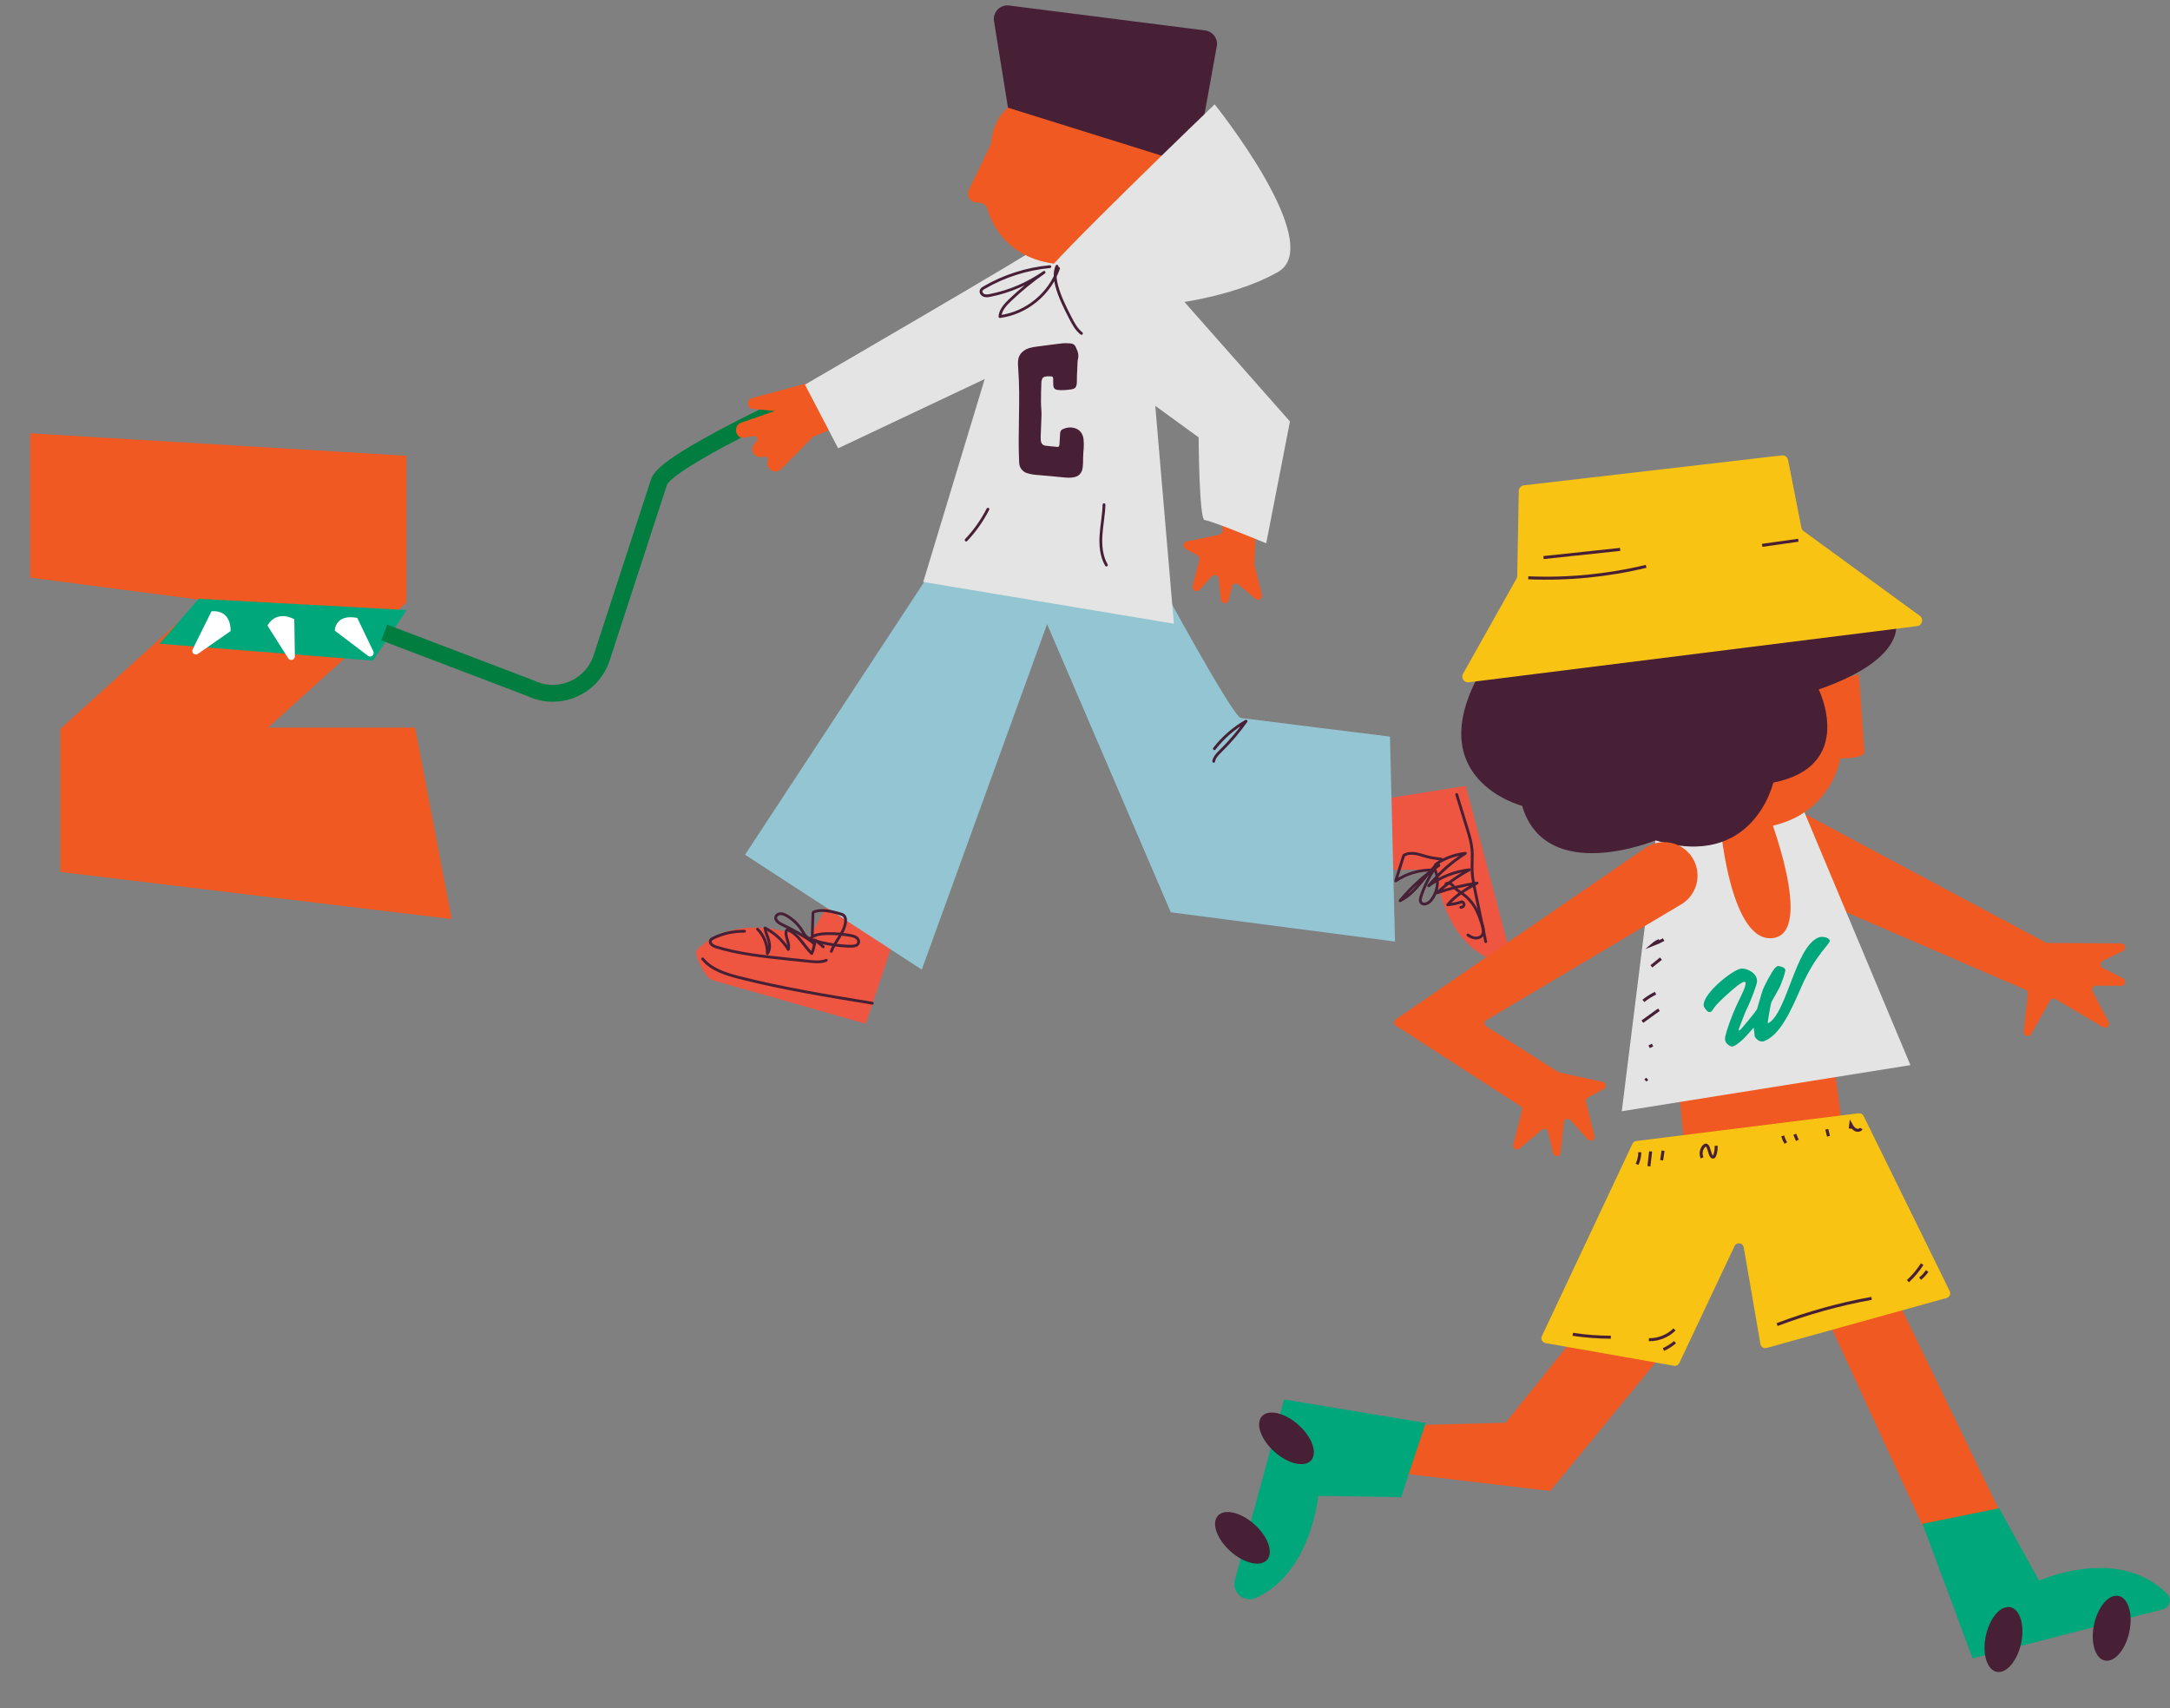 <svg viewBox="0 0 1208.75 951.75" xmlns="http://www.w3.org/2000/svg" data-sanitized-data-name="Layer 1" data-name="Layer 1" id="Layer_1">
  <rect x="0" y="0" width="1208.75" height="951.75" fill="#808080" stroke="none"/>
  <defs>
    <style>
      .cls-1 {
        fill: #482036;
      }

      .cls-1, .cls-2, .cls-3, .cls-4, .cls-5, .cls-6, .cls-7, .cls-8 {
        stroke-width: 0px;
      }

      .cls-2 {
        fill: #f05922;
      }

      .cls-9 {
        stroke: #007d3f;
        stroke-width: 9.39px;
      }

      .cls-9, .cls-10, .cls-11, .cls-12 {
        fill: none;
      }

      .cls-9, .cls-10, .cls-12 {
        stroke-miterlimit: 10;
      }

      .cls-10 {
        stroke-width: 1.45px;
      }

      .cls-10, .cls-11, .cls-12 {
        stroke: #482036;
      }

      .cls-3 {
        fill: #00a77a;
      }

      .cls-4 {
        fill: #93c5d2;
      }

      .cls-5 {
        fill: #e4e4e4;
      }

      .cls-6 {
        fill: #ee5641;
      }

      .cls-7 {
        fill: #f8c313;
      }

      .cls-11 {
        stroke-linecap: round;
        stroke-linejoin: round;
        stroke-width: 1.57px;
      }

      .cls-8 {
        fill: #fff;
      }

      .cls-12 {
        stroke-width: 1.67px;
      }
    </style>
  </defs>
  <g>
    <g>
      <g>
        <path d="M231.21,405.32l20.38,106.7-217.97-26.26v-79.72l79.25-71.72-96.05-12.52v-80.42l209.55,12.52v81.75l-77.09,69.68h81.93Z" class="cls-2"></path>
        <g>
          <polygon points="226.54 339.85 110.72 333.59 88.81 358.63 207.76 368.03 226.54 339.85" class="cls-3"></polygon>
          <path d="M199.01,344.23l8.94,18.64c.91,1.89-1.34,3.73-3.01,2.46l-18.45-13.98s0-9.49,12.52-7.12Z" class="cls-8"></path>
          <path d="M128.48,351.54l-18.22,12.73c-1.7,1.19-3.86-.67-2.94-2.53l10.47-21.16s10.67-1.79,10.7,10.96Z" class="cls-8"></path>
          <path d="M163.93,344.95l.31,20.68c.03,2.02-2.61,2.81-3.69,1.1l-11.55-18.2s4.14-8.95,14.92-3.58Z" class="cls-8"></path>
          <path d="M214.02,352.37l81.3,30.95c15.65,7.63,34.43-.33,39.83-16.88l31.99-98.05c3.9-11.95,82.13-47.46,82.13-47.46" class="cls-9"></path>
        </g>
        <g>
          <polygon points="568.29 151.54 546.79 305.89 623.08 318.12 639.31 159.2 568.29 151.54" class="cls-1"></polygon>
          <path d="M573.38,194.14l-120.02,48.98c-.26.17-.65.44-.91.61l-17.32,17.59c-3.33,3.38-8.94-.04-7.47-4.54h0c.49-1.5-.94-2.92-2.44-2.42l-.25.08c-4.48,1.51-7.95-4.03-4.63-7.4l.95-.97c1.02-1.03.57-2.78-.83-3.19l-7.27,1.08c-4.34-1.28-4.28-7.45.09-8.64l18.3-6.35-11.73-1.13c-3.75.13-4.44-5.28-.77-6.1l44.65-12.07,71.62-38.7,38.02,23.17Z" class="cls-2"></path>
          <polygon points="559.1 385.55 506.97 496.83 469.93 489.03 530.23 366.59 559.1 385.55" class="cls-1"></polygon>
          <polygon points="675.04 405.4 709.13 448.39 754.21 449.84 799.29 468.75 687.32 481.28 633.49 414.72 675.04 405.4" class="cls-1"></polygon>
          <path d="M643.65,169.91l58.09,65.97c.38.43.58,1,.55,1.58l-3.54,76.71c0,.21.01.43.06.63l4.07,16.59c.52,2.1-1.97,3.63-3.61,2.23l-9.42-8.05c-1.26-1.08-3.22-.45-3.61,1.17l-1.85,7.59c-.59,2.44-4.14,2.19-4.38-.31l-1.14-11.65c-.19-1.92-2.56-2.71-3.86-1.29l-6.91,7.54c-1.57,1.71-4.37.19-3.8-2.05l3.74-14.75c.25-.99-.2-2.02-1.09-2.51l-6.51-3.54c-1.82-.99-1.42-3.71.61-4.14l18.26-3.82c1.12-.23,1.88-1.28,1.76-2.42l-5.71-52.07c-.06-.54-.31-1.03-.7-1.4l-48.87-45.07c-7.84-4.73-10.21-15.02-5.23-22.7h0c4.93-7.59,15.09-9.66,22.59-4.67.19.12.36.28.5.44Z" class="cls-2"></path>
          <path d="M506.97,495.95l-37.04-7.8-19.62,34.98s-38.05-17.76-62.03,5.96c-2.45,2.42,4.97,16.01,8.3,16.89l85.72,24.35,24.67-74.37Z" class="cls-6"></path>
          <path d="M747.8,448.73l11.66,36.02,40.1-.37s3.05,37.11,29.74,49.57c5.72,2.67,11.98-2.41,10.37-8.51l-23.22-87.62-68.64,10.92Z" class="cls-6"></path>
          <path d="M646.3,322.84c-.82-1.84-1.26-3.85-1.27-5.87" class="cls-10"></path>
          <path d="M639.78,316.53c.26,2.39.52,4.78.78,7.17" class="cls-10"></path>
          <path d="M614.84,319.46c.91-1.85.51-4.27-.94-5.73-.19-.19-.4-.37-.67-.42-.72-.13-1.19.71-1.42,1.41-.33,1.01-.67,2.01-1,3.02-.24.72-.86,1.62-1.54,1.27-.28-.14-.42-.46-.52-.75-.53-1.48-.76-3.08-.65-4.65" class="cls-10"></path>
          <path d="M575.85,308.58c-.3,1.22-.81,2.39-1.51,3.43" class="cls-10"></path>
          <path d="M570.05,307.75c-.42.98-.84,1.95-1.26,2.93" class="cls-10"></path>
          <path d="M554.58,305.25c-.28,1.12-.56,2.23-.84,3.35" class="cls-10"></path>
          <path d="M543.25,304.82c-.09-.71-.17-1.43-.26-2.14-.55.99-1.14,2.02-2.12,2.59-.97.57-2.44.47-3-.51" class="cls-10"></path>
          <path d="M636.24,214.37c1.2.52,2.31,1.22,3.29,2.07-1.85-.71-3.65-1.55-5.37-2.53" class="cls-10"></path>
          <path d="M643.79,243.67c-1.8-1.47-3.78-2.74-5.86-3.77" class="cls-10"></path>
          <path d="M640.86,265.87l-1.68-.84" class="cls-10"></path>
          <path d="M642.53,282.21l-.84-.84" class="cls-10"></path>
          <path d="M507.97,370.23c1.91,3.04,4.21,5.83,6.83,8.29" class="cls-10"></path>
          <path d="M505.51,373.55c.95,1.39,2.1,2.65,3.4,3.73" class="cls-10"></path>
          <path d="M627.64,402.66c3.23,3.24,7.8,5.1,12.37,5.03" class="cls-10"></path>
          <path d="M627.36,408.82c1.68,1.45,3.56,2.65,5.58,3.58" class="cls-10"></path>
          <path d="M676.88,405.35c-6.1.86-12.27,1.29-18.43,1.28" class="cls-10"></path>
          <path d="M533.3,296.03l-118.3,180.15,98.46,63.99,69.8-192.47,68.91,160.54,124.88,16.3-2.79-114.18s-78.63-9.75-83.1-10.39c-4.47-.64-45.16-75.77-45.16-75.77l-112.69-28.17Z" class="cls-4"></path>
          <polygon points="638.4 166.11 653.88 347.46 514.28 324.2 566.41 152.04 584.08 152.04 606.88 160.2 638.4 166.11" class="cls-5"></polygon>
        </g>
        <path d="M580.26,136.39c-5.2,4.34-131.88,77.89-131.88,77.89l18.49,35.47,160.34-75.8-46.95-37.56Z" class="cls-5"></path>
        <path d="M645.03,151.54l73.51,83.26-13.23,67.88s-31.14-12.92-34.27-12.92-3.37-46.1-3.37-46.1l-71.64-52.1,49.01-40.03Z" class="cls-5"></path>
        <path d="M552.08,80.04l-12.43,25.75c-1.45,3.01.48,6.53,3.79,6.96.66.08,1.39.15,2.21.21,2.03.13,3.76,1.52,4.33,3.47,2.51,8.59,12.17,30.64,45.3,31.03l50.72-54.89-41.01-11.18-52.9-1.34Z" class="cls-2"></path>
        <path d="M552.08,97.62v-16.7c0-13.31,9.26-24.83,22.26-27.68l-.35-1.37,88.72,30.27-41.77,26.07-68.87-10.59Z" class="cls-2"></path>
        <path d="M561.47,59.99l-7.78-48.23c-.8-4.98,3.41-9.33,8.41-8.69l109.2,13.89c4.29.55,7.25,4.58,6.48,8.84l-12.08,66.75-104.23-32.55Z" class="cls-1"></path>
        <path d="M676.6,58.13s62.53,77.81,35.3,93.37c-27.23,15.56-67.57,18.78-67.57,18.78,0,0-62.35-13.15-61.57-17.91.78-4.76,93.84-94.24,93.84-94.24Z" class="cls-5"></path>
        <path d="M584.8,148.55c-12.89,1.18-25.51,5.21-36.69,11.73-.62.36-1.26.77-1.54,1.42-.47,1.11.4,2.41,1.52,2.85,1.12.43,2.38.23,3.55,0,10.72-2.15,20.98-6.55,29.93-12.82-6.68,4.65-13,9.81-18.89,15.43-2.67,2.55-5.41,5.51-5.7,9.19,14.73-1.88,27.95-12.74,32.63-26.84-.5-.17-.87-.68-.87-1.21-1.54,3.45-1.05,7.46-.07,11.11,1.65,6.15,4.57,11.87,7.47,17.54,1.65,3.23,3.39,6.56,6.26,8.79" class="cls-11"></path>
        <path d="M550.3,283.68c-3.2,6.27-7.3,12.08-12.14,17.19" class="cls-11"></path>
        <path d="M614.97,281.17c-.17,5.7-1.32,11.33-1.68,17.02-.36,5.69.14,11.66,3,16.59" class="cls-11"></path>
        <path d="M676.45,417.09c4.79-6.2,10.83-11.44,17.64-15.31-4.22,5.93-8.96,11.5-14.15,16.6-1.68,1.65-3.5,3.43-3.87,5.76" class="cls-11"></path>
        <path d="M451.98,522.26c2.33-1.68,5.35-2.03,8.22-2.12,4.57-.15,9.15.2,13.64,1.03,1.13.21,2.3.47,3.22,1.17.92.7,1.52,1.95,1.12,3.03-.57,1.53-2.58,1.81-4.22,1.78-6.95-.11-13.89-1.21-20.53-3.26-1.6-.49-3.24-1.08-4.43-2.24-.91-.88-1.49-2.03-2.15-3.11-2.14-3.52-5.2-6.47-8.79-8.48-.99-.55-2.06-1.05-3.2-1.05s-2.34.63-2.69,1.7c-.65,1.97,1.64,3.55,3.52,4.42,6.38,2.95,12.48,6.52,18.17,10.64-.48-.29-.96-.57-1.43-.86" class="cls-11"></path>
        <path d="M421.98,517.64c3.57,3.54,5.59,8.59,5.45,13.61,1.52-1.96,1.45-4.74.81-7.14-.64-2.4-1.77-4.67-2.15-7.12,5.34,2.67,9.9,6.86,13.01,11.95,1.1-3.3-1.93-6.83-1.13-10.21.05-.23.14-.47.33-.59.26-.16.6-.06.88.06,5.69,2.42,8.53,8.7,12.97,13,1.07-2.36,1.63-4.95,1.63-7.54,1.73,1.1,3.33,2.38,4.79,3.82" class="cls-11"></path>
        <path d="M801.49,482.14c-8.09,5.48-15.4,12.12-21.63,19.65,9.09-4.36,13.8-14.45,21.44-21.04-4.16,5.58-7.44,11.81-9.69,18.4-.42,1.23-.77,2.69.02,3.72,1.34,1.76,4.18.37,5.56-1.35,3.47-4.36,4.49-10.56,2.59-15.8-.4-1.1-.92-2.31-.48-3.4.32-.79,1.07-1.3,1.79-1.74,4.6-2.8,9.81-4.59,15.16-5.2-7.73,4.9-14.66,11.04-20.46,18.11,6.61-4.89,14.51-8.01,22.68-8.94-6.51,3.53-12.59,7.87-18.05,12.87,7.26-2.49,14.74-4.33,22.33-5.47-5.94,3.38-12.02,6.87-16.38,12.12,2.71-.27,5.39-.83,7.98-1.69.77.2,1.29,1.06,1.13,1.84-.16.78-.99,1.35-1.78,1.22" class="cls-11"></path>
        <path d="M452.47,520.91c.13-3.97.25-7.94.38-11.9,0-.25.02-.51.15-.72.17-.26.48-.38.78-.46,4.61-1.38,9.54-.07,14.17,1.23.76.22,1.56.45,2.14,1,.87.83,1.01,2.15.91,3.35-.52,6.17-5.89,10.78-7.92,16.62" class="cls-11"></path>
        <path d="M798.09,484.7c-7.28-.2-14.62,1.95-20.63,6.06,1.48-4.73,2.97-9.47,4.45-14.2,1.88-1.21,4.27-1.36,6.48-1.01,2.21.35,4.32,1.15,6.48,1.72,2.6.68,5.29,1.01,7.96,1.35" class="cls-11"></path>
        <path d="M414.72,518.81c-5.94-.13-11.9,1.16-17.26,3.73-.69.33-1.42.73-1.71,1.44-.7,1.66,1.43,3.05,3.15,3.58,12.64,3.85,25.87,5.25,39.01,6.63,4.36.46,8.73.92,13.09,1.38,3.11.33,6.38.63,9.26-.59" class="cls-11"></path>
        <path d="M817.69,520.9c1.21.85,2.57,1.56,4.04,1.69,1.47.13,3.06-.4,3.91-1.61,1.22-1.74.57-4.12-.12-6.13-1.19-3.47-2.4-6.97-4.35-10.08-1.71-2.72-3.97-5.1-6.6-6.93-1.29-.9-2.69-1.69-3.8-2.82-.77-.79-1.39-1.73-2.28-2.38-.89-.65-2.2-.92-3.07-.24" class="cls-11"></path>
        <path d="M391.38,534.19c4.96,6.06,12.99,8.51,20.59,10.44,24.33,6.18,49.15,10.22,73.93,14.25" class="cls-11"></path>
      </g>
      <path d="M811.42,442.6c1.95,6.35,3.9,12.7,5.85,19.05,1.16,3.76,2.32,7.56,2.68,11.48.39,4.16-.14,8.36.08,12.53.19,3.63.94,7.21,1.68,10.77,1.96,9.38,3.92,18.77,5.88,28.15" class="cls-11"></path>
    </g>
    <path d="M603.55,244.75c.27,2.45.18,4.79-.09,7.2-.09,1.84-.18,3.78-.18,5.73-.09,1.94-.09,3.88-1.06,5.51-.79,1.25-1.84,2.18-3.4,2.54-2.39.63-4.74.39-7.13.15-3.07-.34-10.06-.96-12.9-1.19-2.27-.15-4.57-.39-6.83-1.15-1.04-.32-1.94-.96-2.76-1.84-.95-1.06-1.43-2.4-1.5-3.93-.87-17.59.81-35.11-.54-52.59-.13-2.1-.34-4.27.4-6.31.75-1.96,2.39-3.46,4.05-4.3,2.68-1.25,5.78-1.43,8.67-1.84,3.8-.54,7.71-1.01,11.75-1.49,1.4-.1,2.73-.01,4.16.07,1.44.08,2.64.78,3.16,2.34.26.64.61,1.36.87,2,.52,1.48.61,3.11.17,4.7-.09.59-.17,1.17-.17,1.65-.17,2.61-.17,5.12-.35,7.63-.09,1.74.35,5.08-.95,6.39-.51.5-1.2.72-1.88.85-2.53.4-5.01.6-7.44.42-.96-.14-1.92-.28-2.47-1.08-.39-.62-.39-1.45-.47-2.26v-2.74c0-.46-.08-.91-.31-1.25h-.08c-.23-.25-.55-.23-.94-.29-.78.06-1.47-.07-2.24-.01-.46.12-2.05.33-2.27.88-.53.84-.75,1.75-.75,2.73-.15,3.48-.22,7.05-.22,10.61,0,2.4.3,4.81.3,7.21-.07,3.3-.3,6.59-.37,9.79-.07,1.42-.15,2.75-.07,4.09.07,1.79.9,3.01,2.48,3.31,1.07.17,6.14.65,7.26.74.57-.42.72-1.15.72-1.89.08-1.85.24-3.6.32-5.45,0-1.11.41-2.03,1.38-2.55,2.14-.95,4.41-1.35,6.88-.6,2.79.88,4.47,3.08,4.82,6.22Z" class="cls-1"></path>
  </g>
  <g>
    <polygon points="1002.97 452.19 1026.52 629.93 938.66 643.42 921.2 460.45 1002.97 452.19" class="cls-2"></polygon>
    <path d="M1002.97,452.19l136.46,72.84c.32.17.67.26,1.03.26l41.15.28c2.33.02,3.05,3.17.96,4.19l-11.27,5.52c-1.63.8-1.65,3.12-.04,3.95l11.32,5.81c2.07,1.06,1.3,4.19-1.02,4.18l-13.98-.09c-1.67-.01-2.75,1.76-1.97,3.24l8.94,16.96c1.04,1.97-1.16,4.07-3.08,2.93l-26.47-15.68c-1.07-.63-2.44-.26-3.05.82l-10.56,18.72c-1.18,2.09-4.38,1.07-4.12-1.32l2.26-21.18c.1-.96-.43-1.88-1.32-2.26l-113.86-49.2-11.37-49.95Z" class="cls-2"></path>
    <path d="M922.19,468.16l-18.81,150.91,160.78-25.69-59.04-140.85-20.33-.14s26.32,67.02,2.88,70.2c-23.44,3.19-29.17-60.99-29.17-60.99l-36.31,6.56Z" class="cls-5"></path>
    <path d="M1035.43,375.69l3.13,43.52s-.02,3.35-13.41,3.26c0,0-5.94,38.97-53.29,39.23l10.02-72.98,53.55-13.03Z" class="cls-2"></path>
    <path d="M1055.75,345.32s8.68,20.93-42.68,38.78c0,0,21.11,42.61-25.31,51.92,0,0-11.07,48.77-65.57,32.14,0,0-61.03,25.26-74.34-19.22,0,0-57.01-14.66-23.15-74.66" class="cls-1"></path>
    <polygon points="1011.75 721.49 1070.87 849.92 1113.54 841.22 1045.1 699.89 1011.75 721.49" class="cls-2"></polygon>
    <polygon points="878.2 743.43 838.64 792.63 786.77 793.96 734.76 815.36 863.49 830.64 925.93 754.47 878.2 743.43" class="cls-2"></polygon>
    <path d="M848.83,270.37l143.66-16.67c1.66-.19,3.18.92,3.51,2.56l7.42,37.66c.16.79.6,1.49,1.25,1.97l64.7,47.16c2.34,1.71,1.39,5.4-1.49,5.76l-230.52,28.89-19.22,2.41c-2.6.33-4.47-2.45-3.19-4.74l29.79-53.05c.26-.46.4-.98.41-1.51l.85-47.31c.03-1.6,1.24-2.93,2.83-3.12Z" class="cls-7"></path>
    <path d="M911.44,635.66l123.86-15.46c1.15-.14,2.26.46,2.77,1.5l47.97,97.6c.75,1.53-.07,3.36-1.71,3.81l-100.32,27.85c-1.55.43-3.13-.57-3.4-2.15l-9.3-53.9c-.45-2.61-4-3.1-5.13-.7l-30.77,65.15c-.52,1.11-1.72,1.73-2.93,1.51l-71.64-12.66c-1.76-.31-2.75-2.21-1.98-3.83l50.46-107.18c.4-.84,1.2-1.42,2.12-1.54Z" class="cls-7"></path>
    <path d="M916.39,472.45l-138.88,95.43c-1.25.86-1.22,2.71.05,3.53l69.34,44.78c.76.49,1.13,1.42.91,2.3l-4.87,19.27c-.5,2,1.85,3.47,3.42,2.14l12.5-10.54c1.21-1.02,3.07-.41,3.43,1.13l2.84,11.99c.55,2.32,3.93,2.11,4.17-.27l1.78-16.97c.19-1.82,2.45-2.56,3.68-1.2l9.74,10.76c1.48,1.63,4.16.21,3.63-1.93l-4.7-19.05c-.23-.94.2-1.92,1.06-2.38l8.88-4.76c1.74-.93,1.37-3.53-.55-3.94l-24.07-5.2c-.24-.05-.48-.15-.69-.28l-40.08-25.4c-1.34-.85-1.31-2.81.05-3.62l108.42-64.4c9.06-5.38,11.87-17.2,6.19-26.08h0c-5.68-8.88-17.59-11.3-26.27-5.32Z" class="cls-2"></path>
    <path d="M1070.87,848.91l42.68-8.69,22.31,40.39s43.91-20.14,71.32,7.33c2.8,2.81,1.44,7.63-2.4,8.62l-106.01,27.3-27.89-74.95Z" class="cls-3"></path>
    <ellipse transform="translate(43.23 1867.7) rotate(-77.93)" ry="10.04" rx="18.4" cy="907.12" cx="1176.3" class="cls-1"></ellipse>
    <ellipse transform="translate(-10.59 1813.73) rotate(-77.93)" ry="10.04" rx="18.4" cy="913.41" cx="1116.03" class="cls-1"></ellipse>
    <path d="M794.15,792.72l-13.69,41.35-46.14-.74s-3.79,42.68-34.6,56.8c-6.6,3.03-13.77-2.86-11.86-9.87l27.39-100.63,78.89,13.09Z" class="cls-3"></path>
    <ellipse transform="translate(-407.8 799.68) rotate(-48.1)" ry="18.4" rx="10.04" cy="856.74" cx="692.07" class="cls-1"></ellipse>
    <ellipse transform="translate(-358.4 799.53) rotate(-48.1)" ry="18.4" rx="10.04" cy="801.32" cx="716.6" class="cls-1"></ellipse>
    <path d="M911.9,648.67c.96-2.11,1.48-4.42,1.51-6.74" class="cls-12"></path>
    <path d="M919.45,641.46c-.32,2.75-.64,5.5-.95,8.25" class="cls-12"></path>
    <path d="M926.37,641.05c-.26,1.78-.52,3.55-.78,5.33" class="cls-12"></path>
    <path d="M948.12,645.02c-1.03-2.14-.55-4.91,1.13-6.59.22-.22.47-.42.77-.48.83-.15,1.36.83,1.62,1.63.38,1.16.75,2.32,1.13,3.48.27.83.98,1.87,1.76,1.47.32-.16.48-.52.61-.86.63-1.7.9-3.53.79-5.35" class="cls-12"></path>
    <path d="M993.06,632.8c.34,1.4.92,2.75,1.71,3.96" class="cls-12"></path>
    <path d="M999.74,631.9c.47,1.13.95,2.26,1.42,3.38" class="cls-12"></path>
    <path d="M1017.57,629.13c.31,1.29.63,2.57.94,3.86" class="cls-12"></path>
    <path d="M1030.6,628.73c.11-.82.21-1.64.32-2.46.63,1.14,1.3,2.33,2.41,3,1.11.67,2.8.57,3.45-.56" class="cls-12"></path>
    <path d="M924.31,523.95c-1.38.58-2.67,1.38-3.8,2.36,2.13-.8,4.21-1.76,6.2-2.87" class="cls-12"></path>
    <path d="M919.87,538.35c1.78-1.43,3.55-2.87,5.33-4.3" class="cls-12"></path>
    <path d="M915.4,557.6c2.09-1.68,4.37-3.12,6.78-4.29" class="cls-12"></path>
    <path d="M914.84,569.16c3.08-2.22,6.15-4.43,9.23-6.65" class="cls-12"></path>
    <path d="M918.6,583.16c.64-.32,1.29-.63,1.93-.95" class="cls-12"></path>
    <path d="M916.55,601.95c.32-.32.65-.64.97-.96" class="cls-12"></path>
    <path d="M989.89,737.93c17.05-6.46,34.68-11.36,52.62-14.62" class="cls-12"></path>
    <path d="M1070.69,704.26c-2.22,3.48-4.89,6.67-7.92,9.48" class="cls-12"></path>
    <path d="M1073.49,708.09c-1.11,1.6-2.44,3.04-3.94,4.26" class="cls-12"></path>
    <path d="M932.75,740.64c-3.74,3.7-9.01,5.81-14.28,5.7" class="cls-12"></path>
    <path d="M933.03,747.73c-1.94,1.65-4.12,3.03-6.44,4.07" class="cls-12"></path>
    <path d="M876.09,743.36c7.01,1.04,14.1,1.58,21.19,1.61" class="cls-12"></path>
    <path d="M851.29,321.89c22.04.94,44.2-1.21,65.65-6.39" class="cls-12"></path>
    <path d="M859.77,310.62c14.23-1.52,28.45-3.04,42.68-4.55" class="cls-12"></path>
    <path d="M981.55,303.81c6.73-.95,13.46-1.9,20.18-2.84" class="cls-12"></path>
    <path d="M970.14,539.57c2.03-.12,6.86,1.49,8.21,4.99.29.74.44,1.6.32,2.56.03,1.02-3.26,10.28-5.9,15.45-.53,1-3.98,10.01-4.23,10.78-.1.22-.12.47-.08.58.06.16.19.17.4.09.16-.06.41-.21.72-.52.93-.91,8.03-9.33,9.11-11.27.48-1.28,2.56-8.97,3.27-10.9.72-1.93,4.96-10.03,6.61-11.88.65-.68,1.12-1.05,1.49-1.19.58-.23.92.01,1.37.08.52.1,2.5.49,2.96,1.66.08.21.13.5.08.82-.29,1.76-2.34,7.8-3.51,9.83-1.13,1.96-3.61,6.58-4.14,7.4-.46.85-1.99,9.97-2.07,10.86-.04.38-.13.78-.04.99.04.11.14.2.29.13,10.5-5.78,15.01-42.75,28.1-47.82,1.7-.66,5.45-.1,6.12,1.65s-7.8,7.53-15.8,25.93c-6.29,14.44-12.08,26.87-20.77,30.23-.37.15-.71.21-1.01.21-2.25.02-3.87-1.98-4.24-2.93-.05-1.08-.52-4.8-.52-4.8,0,0-5.61,6.44-7.64,7.96-1.23.91-2.37,1.9-3.49,2.33-.74.29-1.46.32-2.18-.13-1.06-.69-1.99-1.36-2.42-2.48-.29-.74-.35-1.69-.1-2.94.65-3.05,3.48-11.16,6.27-17.18,2.63-5.65,5.63-10.96,4.91-12.81-.14-.37-.58-.39-1.21-.14-.85.33-2.02,1.08-3.19,1.97-2.55,1.9-10.69,9.07-12.89,12.18-.68.93-1.3,2.15-2.15,2.48-1.38.53-2.6-1.19-3.59-2.81-2.15-5.57,13.11-18.55,19.21-20.91.69-.27,1.29-.44,1.78-.44Z" class="cls-3"></path>
  </g>
</svg>
